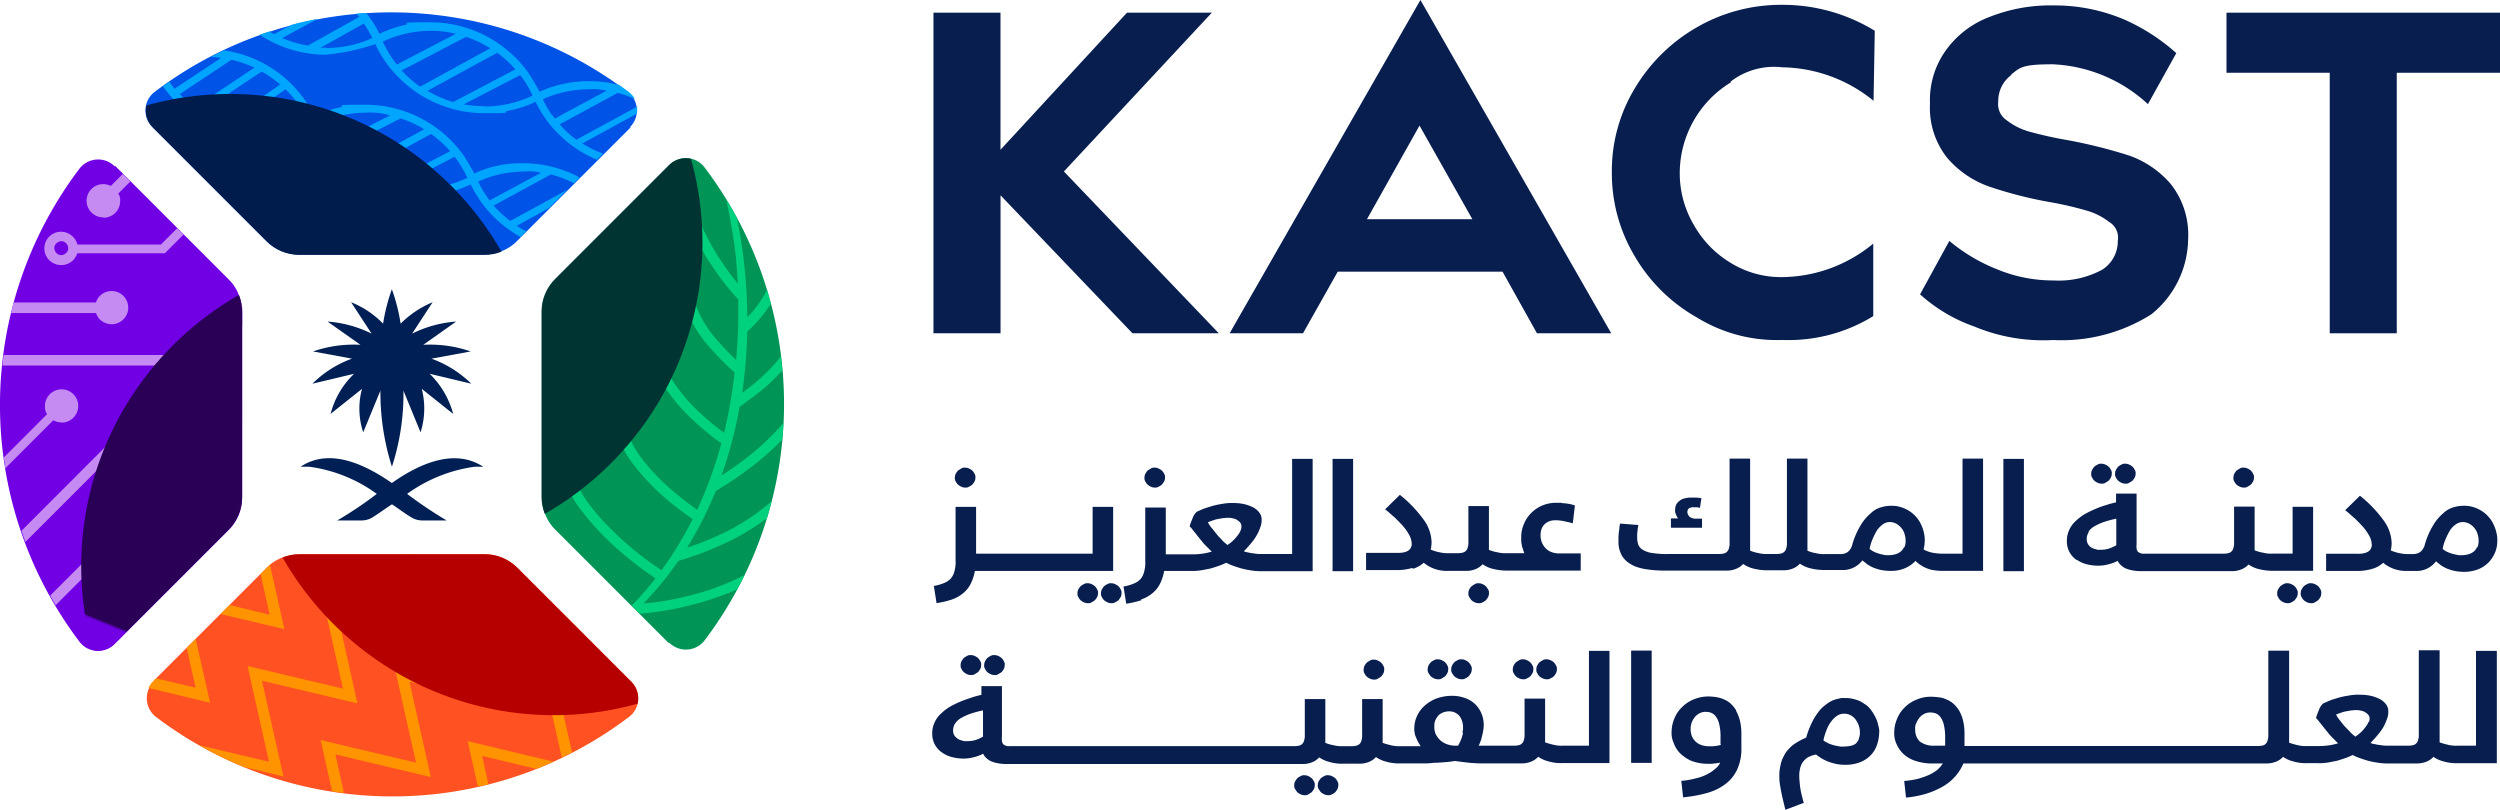<svg xmlns="http://www.w3.org/2000/svg" width="173.475" height="56.184" viewBox="0 0 173.475 56.184">
    <defs>
        <clipPath id="l9at4begca">
            <path data-name="Rectangle 4629" style="fill:none" d="M0 0h173.475v56.184H0z"/>
        </clipPath>
        <clipPath id="viin3n4p7b">
            <path data-name="Path 89816" d="M48.336 31.9a1.631 1.631 0 0 0 .44 1.529l7.9 7.9a3.205 3.205 0 0 0 2.262.943H71.8a3.273 3.273 0 0 0 1.194-.23h-.021a21.806 21.806 0 0 0-7.625-7.814A21.637 21.637 0 0 0 48.336 31.9" transform="translate(-48.292 -31.1)" style="fill:none"/>
        </clipPath>
        <clipPath id="flw7jkz3gd">
            <path data-name="Path 89824" d="M94.694 183.6a3.273 3.273 0 0 0-1.194.23h.021a21.806 21.806 0 0 0 7.625 7.814 21.637 21.637 0 0 0 17.01 2.325 1.631 1.631 0 0 0-.44-1.529l-7.9-7.9a3.205 3.205 0 0 0-2.262-.943z" transform="translate(-93.5 -183.6)" style="fill:none"/>
        </clipPath>
        <clipPath id="sn4182t9kf">
            <path data-name="Path 89827" d="m188.24 52.875-7.9 7.9a3.205 3.205 0 0 0-.943 2.262V75.9a3.273 3.273 0 0 0 .23 1.194v-.021a21.806 21.806 0 0 0 7.814-7.625 21.637 21.637 0 0 0 2.325-17.01 1.578 1.578 0 0 0-.37-.044 1.639 1.639 0 0 0-1.16.483" transform="translate(-179.4 -52.392)" style="fill:none"/>
        </clipPath>
        <clipPath id="jppcxlrxdh">
            <path data-name="Path 89835" d="M37.835 97.621a21.806 21.806 0 0 0-7.814 7.625 21.637 21.637 0 0 0-2.325 17.01 1.631 1.631 0 0 0 1.529-.44l7.9-7.9a3.205 3.205 0 0 0 .943-2.262v-12.86a3.273 3.273 0 0 0-.23-1.194z" transform="translate(-26.9 -97.6)" style="fill:none"/>
        </clipPath>
        <linearGradient id="ixwu5q4lhc" x1="-.641" y1="2.123" x2="-.631" y2="2.123" gradientUnits="objectBoundingBox">
            <stop offset="0" stop-color="#0053e7"/>
            <stop offset=".1" stop-color="#004fde"/>
            <stop offset=".3" stop-color="#0047c5"/>
            <stop offset=".6" stop-color="#00389d"/>
            <stop offset=".9" stop-color="#002567"/>
            <stop offset="1" stop-color="#001c4d"/>
        </linearGradient>
        <linearGradient id="p3s9yjwkae" x1="-1.126" y1=".947" x2="-1.116" y2=".947" gradientUnits="objectBoundingBox">
            <stop offset="0" stop-color="#ff5122"/>
            <stop offset=".2" stop-color="#f6481e"/>
            <stop offset=".5" stop-color="#e12f14"/>
            <stop offset=".9" stop-color="#bd0803"/>
            <stop offset="1" stop-color="#b60000"/>
        </linearGradient>
        <linearGradient id="ynzwcfc54g" x1="-1.093" y1="2.169" x2="-1.086" y2="2.169" gradientUnits="objectBoundingBox">
            <stop offset="0" stop-color="#009457"/>
            <stop offset=".2" stop-color="#008b53"/>
            <stop offset=".5" stop-color="#00724a"/>
            <stop offset=".8" stop-color="#004b3a"/>
            <stop offset="1" stop-color="#003432"/>
        </linearGradient>
        <linearGradient id="mixhbw090i" x1=".087" y1="1.685" x2=".095" y2="1.685" gradientUnits="objectBoundingBox">
            <stop offset="0" stop-color="#7100e5"/>
            <stop offset=".1" stop-color="#6c00dc"/>
            <stop offset=".3" stop-color="#6000c3"/>
            <stop offset=".6" stop-color="#4c009c"/>
            <stop offset=".9" stop-color="#310065"/>
            <stop offset="1" stop-color="#2a0056"/>
        </linearGradient>
    </defs>
    <g data-name="Group 21619">
        <path data-name="Path 89778" d="m313.851 13.711 8.777-9.511h5.887L318.25 15.219 329 26.447h-5.991l-9.155-9.573v9.573H309.2V4.2h4.651z" transform="translate(-244.427 -3.32)" style="fill:#071e4f"/>
        <path data-name="Path 89779" d="m420.476 8.715 3.666 6.494h-7.311zM420.539 0 407.3 23.127h5.091l2.409-4.274h11.438l2.388 4.274h5.153z" transform="translate(-321.976)" style="fill:#071e4f"/>
        <g data-name="Group 21602">
            <g data-name="Group 21601" style="clip-path:url(#l9at4begca)">
                <path data-name="Path 89780" d="M542.154 6.984a7.394 7.394 0 0 0-3.54 6.264 7.04 7.04 0 0 0 .964 3.6 7.139 7.139 0 0 0 2.577 2.66 6.614 6.614 0 0 0 3.561.985 10.058 10.058 0 0 0 6.326-2.325V23.2a11.215 11.215 0 0 1-6.326 1.655 10.546 10.546 0 0 1-5.928-1.571 11.563 11.563 0 0 1-4.294-4.232 11.209 11.209 0 0 1-1.592-5.824 11.068 11.068 0 0 1 1.59-5.828 11.882 11.882 0 0 1 4.294-4.232 11.677 11.677 0 0 1 5.929-1.568 12.222 12.222 0 0 1 6.431 1.8l-.084 4.86a10.244 10.244 0 0 0-6.347-2.325 4.923 4.923 0 0 0-3.561.985z" transform="translate(-422.056 -1.265)" style="fill:#071e4f"/>
                <path data-name="Path 89781" d="M642.347 6.618a2.236 2.236 0 0 0-.922 1.864 1.34 1.34 0 0 0 .607 1.3 4.483 4.483 0 0 0 1.55.775 27 27 0 0 0 2.639.587 35.085 35.085 0 0 1 4.274 1.068 6.743 6.743 0 0 1 2.891 1.969 5.671 5.671 0 0 1 1.215 3.855 6.787 6.787 0 0 1-2.556 5.2 11.645 11.645 0 0 1-6.808 1.781 12.421 12.421 0 0 1-5.489-.943A11.093 11.093 0 0 1 636 21.848l2.032-3.708a12.049 12.049 0 0 0 3.31 1.969 10.155 10.155 0 0 0 3.938.775 6.337 6.337 0 0 0 3.373-.754 2.346 2.346 0 0 0 1.068-2.011 1.261 1.261 0 0 0-.608-1.3 4.567 4.567 0 0 0-1.529-.775 23.525 23.525 0 0 0-2.64-.608 28.634 28.634 0 0 1-4.211-1.089 6.8 6.8 0 0 1-2.849-1.969 5.576 5.576 0 0 1-1.194-3.771 5.883 5.883 0 0 1 1.068-3.645 6.568 6.568 0 0 1 3.017-2.346 11.487 11.487 0 0 1 4.483-.817 12.37 12.37 0 0 1 4.923.985 13.707 13.707 0 0 1 3.6 2.325l-1.969 3.54a10.39 10.39 0 0 0-6.6-2.765c-2.179 0-2.263.23-2.891.712z" transform="translate(-502.767 -1.423)" style="fill:#071e4f"/>
                <path data-name="Path 89782" d="M749.315 26.447h-4.651V8.369H737.5V4.2h18.979v4.169h-7.164z" transform="translate(-583.004 -3.32)" style="fill:#071e4f"/>
                <path data-name="Path 89783" d="M310.536 174.331a2.441 2.441 0 0 0 .8-.44 1.991 1.991 0 0 0 .524-.649 3.248 3.248 0 0 0 .293-.9h9.594V167.9h-1.424v3.247h-8.086V167.9h-1.424v3.729a2.212 2.212 0 0 1-.063.67 1.348 1.348 0 0 1-.209.5 1.175 1.175 0 0 1-.461.356 3.1 3.1 0 0 1-.775.23l.189 1.194a6.687 6.687 0 0 0 1.068-.251z" transform="translate(-244.506 -132.727)" style="fill:#071e4f"/>
                <path data-name="Path 89784" d="M316.509 156.073a.866.866 0 0 0 .23.147.58.58 0 0 0 .272.063.407.407 0 0 0 .272-.063.865.865 0 0 0 .23-.147 1.274 1.274 0 0 0 .147-.209.524.524 0 0 0 .063-.272.407.407 0 0 0-.063-.272.753.753 0 0 0-.147-.209.865.865 0 0 0-.23-.147.58.58 0 0 0-.272-.063.407.407 0 0 0-.272.063 2.21 2.21 0 0 0-.23.147 1.273 1.273 0 0 0-.147.209.58.58 0 0 0-.063.272.407.407 0 0 0 .063.272.753.753 0 0 0 .147.209" transform="translate(-250.04 -122.451)" style="fill:#071e4f"/>
                <path data-name="Path 89785" d="M357.885 193.263a.58.58 0 0 0-.272-.063.407.407 0 0 0-.272.063.864.864 0 0 0-.23.147 1.271 1.271 0 0 0-.147.209.58.58 0 0 0-.063.272.407.407 0 0 0 .063.272.752.752 0 0 0 .147.209.864.864 0 0 0 .23.147.58.58 0 0 0 .272.063.407.407 0 0 0 .272-.063 2.2 2.2 0 0 0 .23-.147 1.273 1.273 0 0 0 .147-.209.58.58 0 0 0 .063-.272.407.407 0 0 0-.063-.272.753.753 0 0 0-.147-.209.864.864 0 0 0-.23-.147" transform="translate(-282.135 -152.727)" style="fill:#071e4f"/>
                <path data-name="Path 89786" d="M365.14 193.263a.866.866 0 0 0-.23.147 1.275 1.275 0 0 0-.147.209.58.58 0 0 0-.063.272.407.407 0 0 0 .063.272.753.753 0 0 0 .147.209.866.866 0 0 0 .23.147.58.58 0 0 0 .272.063.407.407 0 0 0 .272-.063.865.865 0 0 0 .23-.147 1.273 1.273 0 0 0 .147-.209.58.58 0 0 0 .063-.272.407.407 0 0 0-.063-.272.753.753 0 0 0-.147-.209.865.865 0 0 0-.23-.147.58.58 0 0 0-.272-.063.407.407 0 0 0-.272.063" transform="translate(-288.301 -152.727)" style="fill:#071e4f"/>
                <path data-name="Path 89787" d="M373.394 161.762a2.441 2.441 0 0 0 .8-.44 1.991 1.991 0 0 0 .524-.649 3.249 3.249 0 0 0 .293-.9h1.864a3.949 3.949 0 0 0 .712-.042c.23-.042.44-.084.649-.126.209-.063.4-.126.587-.189s.356-.147.5-.209a2.71 2.71 0 0 0 .419.189q.251.094.566.189a5.7 5.7 0 0 0 .691.147 4.647 4.647 0 0 0 .775.063h3.54V152h-1.424v6.6h-2.242a2.58 2.58 0 0 1-.419-.042 2.363 2.363 0 0 1-.377-.063 1.379 1.379 0 0 1-.314-.084 8.537 8.537 0 0 0 .628-.712 3.455 3.455 0 0 0 .377-.608 3.9 3.9 0 0 0 .189-.5 1.292 1.292 0 0 0 .042-.377.766.766 0 0 0-.189-.524 1.3 1.3 0 0 0-.461-.356 2.769 2.769 0 0 0-.628-.209 3.806 3.806 0 0 0-.67-.063 3.585 3.585 0 0 0-.8.063 5.707 5.707 0 0 0-.691.147c-.21.063-.4.126-.587.189-.168.063-.314.147-.44.189a.632.632 0 0 0-.168.168 1.128 1.128 0 0 0-.147.272l-.126.314a1.943 1.943 0 0 0-.084.272c.021.042.084.084.147.168s.147.189.251.314c.063.084.147.189.23.293s.189.23.272.335c.1.126.209.23.314.335l.314.314a4.351 4.351 0 0 1-.545.126 4.546 4.546 0 0 1-.8.063h-1.843v-3.247h-1.425v3.723a2.212 2.212 0 0 1-.063.67 1.347 1.347 0 0 1-.21.5 1.175 1.175 0 0 1-.461.356 3.1 3.1 0 0 1-.775.23l.189 1.194a6.689 6.689 0 0 0 1.068-.251zm4.881-5.007a1.972 1.972 0 0 1-.23-.356c.1-.042.209-.084.335-.126a2.289 2.289 0 0 1 .356-.1c.126-.021.23-.042.356-.063.1 0 .21-.021.293-.021a1.225 1.225 0 0 1 .4.042.71.71 0 0 1 .314.126.9.9 0 0 1 .209.189.422.422 0 0 1 .063.23.575.575 0 0 1-.042.251 1.148 1.148 0 0 1-.168.314 3.713 3.713 0 0 1-.293.356 2.964 2.964 0 0 1-.461.377 2.712 2.712 0 0 1-.377-.335c-.126-.147-.272-.272-.377-.419-.126-.147-.23-.293-.335-.419z" transform="translate(-294.229 -120.158)" style="fill:#071e4f"/>
                <path data-name="Path 89788" d="M379.309 156.073a.865.865 0 0 0 .23.147.58.58 0 0 0 .272.063.407.407 0 0 0 .272-.063.865.865 0 0 0 .23-.147 1.273 1.273 0 0 0 .147-.209.524.524 0 0 0 .063-.272.407.407 0 0 0-.063-.272.752.752 0 0 0-.147-.209.865.865 0 0 0-.23-.147.58.58 0 0 0-.272-.063.407.407 0 0 0-.272.063 2.207 2.207 0 0 0-.23.147 1.271 1.271 0 0 0-.147.209.581.581 0 0 0-.063.272.407.407 0 0 0 .063.272.753.753 0 0 0 .147.209" transform="translate(-299.684 -122.451)" style="fill:#071e4f"/>
                <path data-name="Rectangle 4626" transform="translate(92.467 31.842)" style="fill:#071e4f" d="M0 0h1.425v7.793H0z"/>
                <path data-name="Path 89789" d="M455.747 169.032a1.866 1.866 0 0 0 .754-.419 2.487 2.487 0 0 0 .733.419 2.548 2.548 0 0 0 .943.147h1.236a1.7 1.7 0 0 0 .691-.126 1.328 1.328 0 0 0 .482-.335 2.1 2.1 0 0 0 .691.314 3.952 3.952 0 0 0 .943.126h5.174v-1.194h-1.55a1.266 1.266 0 0 1-.5-.1 1.04 1.04 0 0 1-.4-.272 1.289 1.289 0 0 1-.251-.4 1.268 1.268 0 0 1-.084-.5 1.19 1.19 0 0 1 .1-.5.928.928 0 0 1 .251-.314 1.008 1.008 0 0 1 .335-.168 1.1 1.1 0 0 1 .356-.042 1.917 1.917 0 0 1 .335.021 1.886 1.886 0 0 1 .335.063c.1.021.21.042.293.063s.168.042.23.063l.147-1.236a2.174 2.174 0 0 0-.272-.084c-.1-.021-.23-.042-.356-.063a1.844 1.844 0 0 1-.356-.042h-.293a2.5 2.5 0 0 0-.985.189 2.414 2.414 0 0 0-.775.524 2.378 2.378 0 0 0-.5.754 2.268 2.268 0 0 0-.189.922v.251a1.644 1.644 0 0 0 .042.293 1.2 1.2 0 0 0 .084.293c.021.1.063.189.084.272h-1.215a2.209 2.209 0 0 1-.649-.063 2.7 2.7 0 0 1-.587-.168v-3.038H459.6v2.472a1.04 1.04 0 0 1-.042.377.478.478 0 0 1-.126.251.435.435 0 0 1-.21.126 1.268 1.268 0 0 1-.314.042h-.628a2.578 2.578 0 0 1-.691-.063 2.927 2.927 0 0 1-.607-.189 2.109 2.109 0 0 0 .063-.524 2.778 2.778 0 0 0-.566-1.571 8.688 8.688 0 0 0-1.634-1.7l-1.026 1.006c.23.168.44.377.67.566.209.209.419.419.587.607a3.513 3.513 0 0 1 .419.608 1.317 1.317 0 0 1 .168.566.458.458 0 0 1-.042.272.478.478 0 0 1-.147.21.879.879 0 0 1-.314.147 2.048 2.048 0 0 1-.545.042H452.5v1.194h2.074a3.616 3.616 0 0 0 1.131-.147z" transform="translate(-357.708 -129.565)" style="fill:#071e4f"/>
                <path data-name="Path 89790" d="M487.112 194.583a.407.407 0 0 0 .272-.063.864.864 0 0 0 .23-.147 1.271 1.271 0 0 0 .147-.209.524.524 0 0 0 .063-.272.407.407 0 0 0-.063-.272 1.814 1.814 0 0 0-.147-.209.864.864 0 0 0-.23-.147.579.579 0 0 0-.272-.063.407.407 0 0 0-.272.063 2.209 2.209 0 0 0-.23.147 1.269 1.269 0 0 0-.147.209.524.524 0 0 0-.063.272.407.407 0 0 0 .063.272 1.806 1.806 0 0 0 .147.209.865.865 0 0 0 .23.147.58.58 0 0 0 .272.063" transform="translate(-384.506 -152.727)" style="fill:#071e4f"/>
                <path data-name="Path 89791" d="M555.616 166.266h-.377a.575.575 0 0 1-.272-.042.405.405 0 0 1-.188-.1.637.637 0 0 1-.1-.147.4.4 0 0 1-.042-.168.347.347 0 0 1 .1-.251.542.542 0 0 1 .293-.084h.23a1.051 1.051 0 0 1 .251.042l.1-.67a3.692 3.692 0 0 0-.4-.042h-.272a1.887 1.887 0 0 0-.524.063.823.823 0 0 0-.356.189.639.639 0 0 0-.21.272.869.869 0 0 0-.063.335.533.533 0 0 0 .063.314.835.835 0 0 0 .147.272h-.5v.649h2.158v-.649z" transform="translate(-437.55 -130.277)" style="fill:#071e4f"/>
                <path data-name="Path 89792" d="M556.776 159.064a2 2 0 0 0 .335.251 1.955 1.955 0 0 0 .419.21 1.767 1.767 0 0 0 .5.126 3.474 3.474 0 0 0 .5.042h2.87V151.9h-1.425v6.6h-1.3a4.223 4.223 0 0 1-.754-.063 2.174 2.174 0 0 1-.649-.23l.063-.314c0-.1.021-.209.021-.314a2.561 2.561 0 0 0-.063-.545 2.394 2.394 0 0 0-.189-.545 2.038 2.038 0 0 0-.314-.5 2.2 2.2 0 0 0-.461-.419 2.342 2.342 0 0 0-.608-.293 2.072 2.072 0 0 0-.733-.1 2.218 2.218 0 0 0-.649.1 1.628 1.628 0 0 0-.712.4 3.243 3.243 0 0 0-.712.838 5.378 5.378 0 0 0-.608 1.425.959.959 0 0 1-.293.44.875.875 0 0 1-.482.147h-1.082a2.209 2.209 0 0 1-.649-.063 2.7 2.7 0 0 1-.587-.168V151.9h-1.424v5.824a1.041 1.041 0 0 1-.042.377.478.478 0 0 1-.126.251.435.435 0 0 1-.209.126 1.268 1.268 0 0 1-.314.042h-.628a2.209 2.209 0 0 1-.649-.063 2.7 2.7 0 0 1-.586-.168V151.9h-1.425v5.824a1.039 1.039 0 0 1-.042.377.478.478 0 0 1-.126.251.434.434 0 0 1-.209.126 1.267 1.267 0 0 1-.314.042h-3.5a5.883 5.883 0 0 1-1.131-.063 1.685 1.685 0 0 1-.67-.209.776.776 0 0 1-.335-.356 1.418 1.418 0 0 1-.084-.545 2.414 2.414 0 0 1 .021-.419 2.894 2.894 0 0 1 .063-.419l-1.278-.1c0 .084-.042.189-.042.293a1.618 1.618 0 0 1-.042.314c0 .1-.021.209-.021.314v.251a2.3 2.3 0 0 0 .042.545 2.454 2.454 0 0 0 .189.5 1.648 1.648 0 0 0 .356.419 2.373 2.373 0 0 0 .566.335 3.753 3.753 0 0 0 .838.209 8.629 8.629 0 0 0 1.131.084h4.357a1.7 1.7 0 0 0 .691-.126 1.329 1.329 0 0 0 .482-.335 2.1 2.1 0 0 0 .691.314 3.953 3.953 0 0 0 .943.126h1.131a1.7 1.7 0 0 0 .691-.126 1.329 1.329 0 0 0 .482-.335 2.1 2.1 0 0 0 .691.314 3.952 3.952 0 0 0 .943.126h1.275a1.676 1.676 0 0 0 1.425-.67c.1.084.209.168.335.272a2.685 2.685 0 0 0 .419.23 3.347 3.347 0 0 0 .545.168 3.532 3.532 0 0 0 .691.063 2.428 2.428 0 0 0 .985-.194 2.19 2.19 0 0 0 .712-.5zm-.859-1.026a.874.874 0 0 1-.23.314 1.063 1.063 0 0 1-.377.189 1.786 1.786 0 0 1-.482.063 1.04 1.04 0 0 1-.377-.042 1.981 1.981 0 0 1-.377-.1 1.621 1.621 0 0 1-.335-.147 1.121 1.121 0 0 1-.21-.147 2.9 2.9 0 0 1 .21-.691 5.085 5.085 0 0 1 .293-.587 1.91 1.91 0 0 1 .4-.419.839.839 0 0 1 .482-.168.973.973 0 0 1 .482.126 1.283 1.283 0 0 1 .356.314 1.128 1.128 0 0 1 .209.419 1.452 1.452 0 0 1 .063.419 1.1 1.1 0 0 1-.084.482z" transform="translate(-423.795 -120.079)" style="fill:#071e4f"/>
                <path data-name="Rectangle 4627" transform="translate(139.015 31.842)" style="fill:#071e4f" d="M0 0h1.425v7.793H0z"/>
                <path data-name="Path 89793" d="M685.291 168.088a2.071 2.071 0 0 0 .691.314 3.115 3.115 0 0 0 .754.1 2.654 2.654 0 0 0 .712-.084 3.059 3.059 0 0 0 .691-.251.8.8 0 0 0 .189.272 1.222 1.222 0 0 0 .314.23 1.991 1.991 0 0 0 .461.147 2.967 2.967 0 0 0 .649.063h6.285a1.7 1.7 0 0 0 .691-.126 1.328 1.328 0 0 0 .482-.335 2.1 2.1 0 0 0 .691.314 3.952 3.952 0 0 0 .943.126h2.849v-4.441h-1.423v3.247h-1.4a2.209 2.209 0 0 1-.649-.063 2.7 2.7 0 0 1-.587-.168V164.4h-1.424v2.472a1.039 1.039 0 0 1-.042.377.478.478 0 0 1-.126.251.434.434 0 0 1-.209.126 1.269 1.269 0 0 1-.314.042h-5.551a.533.533 0 0 1-.272-.042.456.456 0 0 1-.168-.1.486.486 0 0 1-.084-.21 1.556 1.556 0 0 1 0-.314v-3.5h-1.425v.607a5.818 5.818 0 0 0-.691.189 5.447 5.447 0 0 0-.754.272 7.908 7.908 0 0 0-.733.356 3.568 3.568 0 0 0-.628.482 1.81 1.81 0 0 0-.44.608 1.735 1.735 0 0 0-.168.754 1.6 1.6 0 0 0 .189.8 1.568 1.568 0 0 0 .5.545zm.817-1.948a1.229 1.229 0 0 1 .419-.377 3.762 3.762 0 0 1 .649-.293 7.216 7.216 0 0 1 .859-.23v1.843a2.8 2.8 0 0 1-.5.23 1.937 1.937 0 0 1-.607.084.675.675 0 0 1-.335-.042.987.987 0 0 1-.314-.126.724.724 0 0 1-.21-.23.643.643 0 0 1-.084-.356.861.861 0 0 1 .147-.482z" transform="translate(-541.186 -129.249)" style="fill:#071e4f"/>
                <path data-name="Path 89794" d="M692.91 154.773a.864.864 0 0 0 .23.147.58.58 0 0 0 .272.063.407.407 0 0 0 .272-.063 2.219 2.219 0 0 0 .23-.147 1.276 1.276 0 0 0 .147-.209.58.58 0 0 0 .063-.272.407.407 0 0 0-.063-.272.754.754 0 0 0-.147-.209.867.867 0 0 0-.23-.147.58.58 0 0 0-.272-.063.407.407 0 0 0-.272.063.865.865 0 0 0-.23.147 1.273 1.273 0 0 0-.147.209.58.58 0 0 0-.063.272.408.408 0 0 0 .063.272.753.753 0 0 0 .147.209" transform="translate(-547.589 -121.423)" style="fill:#071e4f"/>
                <path data-name="Path 89795" d="M700.81 154.773a.864.864 0 0 0 .23.147.58.58 0 0 0 .272.063.407.407 0 0 0 .272-.063 2.218 2.218 0 0 0 .23-.147 1.272 1.272 0 0 0 .147-.209.58.58 0 0 0 .063-.272.407.407 0 0 0-.063-.272.753.753 0 0 0-.147-.209.867.867 0 0 0-.23-.147.58.58 0 0 0-.272-.063.407.407 0 0 0-.272.063.865.865 0 0 0-.23.147 1.265 1.265 0 0 0-.147.209.58.58 0 0 0-.063.272.407.407 0 0 0 .063.272.75.75 0 0 0 .147.209" transform="translate(-553.834 -121.423)" style="fill:#071e4f"/>
                <path data-name="Path 89796" d="M740.01 156.073a.865.865 0 0 0 .23.147.58.58 0 0 0 .272.063.407.407 0 0 0 .272-.063 2.214 2.214 0 0 0 .23-.147 1.276 1.276 0 0 0 .147-.209.579.579 0 0 0 .063-.272.407.407 0 0 0-.063-.272.753.753 0 0 0-.147-.209.866.866 0 0 0-.23-.147.58.58 0 0 0-.272-.063.407.407 0 0 0-.272.063 2.206 2.206 0 0 0-.23.147 1.272 1.272 0 0 0-.147.209.581.581 0 0 0-.063.272.407.407 0 0 0 .063.272.753.753 0 0 0 .147.209" transform="translate(-584.822 -122.451)" style="fill:#071e4f"/>
                <path data-name="Path 89797" d="M762.54 193.263a.865.865 0 0 0-.231.147 1.276 1.276 0 0 0-.147.209.58.58 0 0 0-.063.272.407.407 0 0 0 .063.272.754.754 0 0 0 .147.209.866.866 0 0 0 .231.147.579.579 0 0 0 .272.063.407.407 0 0 0 .272-.063 2.194 2.194 0 0 0 .23-.147 1.27 1.27 0 0 0 .147-.209.58.58 0 0 0 .063-.272.407.407 0 0 0-.063-.272.752.752 0 0 0-.147-.209.863.863 0 0 0-.23-.147.58.58 0 0 0-.272-.063.407.407 0 0 0-.272.063" transform="translate(-602.451 -152.727)" style="fill:#071e4f"/>
                <path data-name="Path 89798" d="M755.285 193.263a.58.58 0 0 0-.272-.063.407.407 0 0 0-.272.063.866.866 0 0 0-.23.147 1.276 1.276 0 0 0-.147.209.581.581 0 0 0-.063.272.407.407 0 0 0 .063.272.754.754 0 0 0 .147.209.866.866 0 0 0 .23.147.58.58 0 0 0 .272.063.407.407 0 0 0 .272-.063.864.864 0 0 0 .23-.147 1.274 1.274 0 0 0 .147-.209.58.58 0 0 0 .063-.272.407.407 0 0 0-.063-.272.753.753 0 0 0-.147-.209.863.863 0 0 0-.23-.147" transform="translate(-596.285 -152.727)" style="fill:#071e4f"/>
                <path data-name="Path 89799" d="M782.315 166.756a2.391 2.391 0 0 0-.189-.545 2.039 2.039 0 0 0-.314-.5 2.2 2.2 0 0 0-.461-.419 2.34 2.34 0 0 0-.608-.293 2.072 2.072 0 0 0-.733-.1 2.218 2.218 0 0 0-.649.1 1.627 1.627 0 0 0-.712.4 3.241 3.241 0 0 0-.712.838 5.379 5.379 0 0 0-.607 1.424.96.96 0 0 1-.293.44.875.875 0 0 1-.482.147h-.272a2.578 2.578 0 0 1-.691-.063 2.925 2.925 0 0 1-.608-.189 2.112 2.112 0 0 0 .063-.524 2.778 2.778 0 0 0-.566-1.571 8.687 8.687 0 0 0-1.634-1.7l-1.026 1.006c.23.168.44.377.67.566.209.209.419.419.587.608a3.516 3.516 0 0 1 .419.608 1.317 1.317 0 0 1 .168.566.458.458 0 0 1-.042.272.479.479 0 0 1-.147.21.879.879 0 0 1-.314.147 2.048 2.048 0 0 1-.545.042H770.5v1.194h2.074a3.617 3.617 0 0 0 1.131-.147 1.867 1.867 0 0 0 .754-.419 2.489 2.489 0 0 0 .733.419 2.549 2.549 0 0 0 .943.147h.566a1.676 1.676 0 0 0 1.424-.67c.1.084.21.168.335.272a2.682 2.682 0 0 0 .419.23 3.347 3.347 0 0 0 .545.168 3.53 3.53 0 0 0 .691.063 2.712 2.712 0 0 0 .964-.189 2.139 2.139 0 0 0 .712-.482 2.417 2.417 0 0 0 .44-.691 2.1 2.1 0 0 0 .147-.817 1.845 1.845 0 0 0-.063-.548zm-1.341 1.006a.875.875 0 0 1-.23.314 1.063 1.063 0 0 1-.377.189 1.785 1.785 0 0 1-.482.063 1.04 1.04 0 0 1-.377-.042 1.983 1.983 0 0 1-.377-.1 1.623 1.623 0 0 1-.335-.147 1.117 1.117 0 0 1-.209-.147 2.9 2.9 0 0 1 .209-.691 5.074 5.074 0 0 1 .293-.587 1.524 1.524 0 0 1 .4-.419.839.839 0 0 1 .482-.168.973.973 0 0 1 .482.126 1.283 1.283 0 0 1 .356.314 1.127 1.127 0 0 1 .209.419 1.452 1.452 0 0 1 .063.419 1.1 1.1 0 0 1-.084.482z" transform="translate(-609.091 -129.802)" style="fill:#071e4f"/>
                <path data-name="Path 89800" d="M319.185 217.063a.58.58 0 0 0-.272-.063.407.407 0 0 0-.272.063.864.864 0 0 0-.23.147 1.271 1.271 0 0 0-.147.209.58.58 0 0 0-.063.272.407.407 0 0 0 .063.272.752.752 0 0 0 .147.209.865.865 0 0 0 .23.147.58.58 0 0 0 .272.063.407.407 0 0 0 .272-.063 2.213 2.213 0 0 0 .23-.147 1.272 1.272 0 0 0 .147-.209.58.58 0 0 0 .063-.272.407.407 0 0 0-.063-.272.753.753 0 0 0-.147-.209.865.865 0 0 0-.23-.147" transform="translate(-251.542 -171.542)" style="fill:#071e4f"/>
                <path data-name="Path 89801" d="M326.985 217.063a.58.58 0 0 0-.272-.063.407.407 0 0 0-.272.063.865.865 0 0 0-.23.147 1.275 1.275 0 0 0-.147.209.58.58 0 0 0-.063.272.407.407 0 0 0 .063.272.753.753 0 0 0 .147.209.866.866 0 0 0 .23.147.58.58 0 0 0 .272.063.407.407 0 0 0 .272-.063 2.206 2.206 0 0 0 .23-.147 1.272 1.272 0 0 0 .147-.209.58.58 0 0 0 .063-.272.407.407 0 0 0-.063-.272.753.753 0 0 0-.147-.209.864.864 0 0 0-.23-.147" transform="translate(-257.708 -171.542)" style="fill:#071e4f"/>
                <path data-name="Path 89802" d="M429.915 257.009a.864.864 0 0 0-.23-.147.58.58 0 0 0-.272-.063.407.407 0 0 0-.272.063.864.864 0 0 0-.23.147 1.269 1.269 0 0 0-.147.209.524.524 0 0 0-.063.272.407.407 0 0 0 .063.272 1.807 1.807 0 0 0 .147.21.864.864 0 0 0 .23.147.579.579 0 0 0 .272.063.407.407 0 0 0 .272-.063 2.2 2.2 0 0 0 .23-.147 1.271 1.271 0 0 0 .147-.21.58.58 0 0 0 .063-.272.407.407 0 0 0-.063-.272.752.752 0 0 0-.147-.209" transform="translate(-338.893 -203.004)" style="fill:#071e4f"/>
                <path data-name="Path 89803" d="M437.715 257.009a.865.865 0 0 0-.23-.147.58.58 0 0 0-.272-.063.407.407 0 0 0-.272.063.865.865 0 0 0-.23.147 1.273 1.273 0 0 0-.147.209.524.524 0 0 0-.063.272.407.407 0 0 0 .063.272 1.815 1.815 0 0 0 .147.21.865.865 0 0 0 .23.147.579.579 0 0 0 .272.063.407.407 0 0 0 .272-.063.865.865 0 0 0 .23-.147 1.272 1.272 0 0 0 .147-.21.58.58 0 0 0 .063-.272.407.407 0 0 0-.063-.272.752.752 0 0 0-.147-.209" transform="translate(-345.059 -203.004)" style="fill:#071e4f"/>
                <path data-name="Path 89804" d="M451.91 219.673a.865.865 0 0 0 .23.147.58.58 0 0 0 .272.063.407.407 0 0 0 .272-.063 2.208 2.208 0 0 0 .23-.147 1.273 1.273 0 0 0 .147-.209.58.58 0 0 0 .063-.272.407.407 0 0 0-.063-.272.753.753 0 0 0-.147-.209.865.865 0 0 0-.23-.147.58.58 0 0 0-.272-.063.407.407 0 0 0-.272.063 2.209 2.209 0 0 0-.23.147 1.271 1.271 0 0 0-.147.209.579.579 0 0 0-.063.272.407.407 0 0 0 .063.272.752.752 0 0 0 .147.209" transform="translate(-357.075 -172.727)" style="fill:#071e4f"/>
                <path data-name="Path 89805" d="M473.885 218.463a.58.58 0 0 0-.272-.063.407.407 0 0 0-.272.063.865.865 0 0 0-.23.147 1.277 1.277 0 0 0-.147.209.58.58 0 0 0-.063.272.407.407 0 0 0 .063.272 1.82 1.82 0 0 0 .147.21.866.866 0 0 0 .23.147.58.58 0 0 0 .272.063.407.407 0 0 0 .272-.063 2.211 2.211 0 0 0 .23-.147 1.273 1.273 0 0 0 .147-.21.58.58 0 0 0 .063-.272.407.407 0 0 0-.063-.272.753.753 0 0 0-.147-.209.865.865 0 0 0-.23-.147" transform="translate(-373.834 -172.648)" style="fill:#071e4f"/>
                <path data-name="Path 89806" d="M481.915 218.609a.865.865 0 0 0-.23-.147.58.58 0 0 0-.272-.063.407.407 0 0 0-.272.063.865.865 0 0 0-.23.147 1.272 1.272 0 0 0-.147.209.58.58 0 0 0-.063.272.407.407 0 0 0 .063.272 1.808 1.808 0 0 0 .147.21.865.865 0 0 0 .23.147.58.58 0 0 0 .272.063.407.407 0 0 0 .272-.063.865.865 0 0 0 .23-.147 1.272 1.272 0 0 0 .147-.21.58.58 0 0 0 .063-.272.407.407 0 0 0-.063-.272.753.753 0 0 0-.147-.209" transform="translate(-380 -172.648)" style="fill:#071e4f"/>
                <path data-name="Path 89807" d="M509.885 218.463a.58.58 0 0 0-.272-.063.407.407 0 0 0-.272.063 2.206 2.206 0 0 0-.23.147 1.269 1.269 0 0 0-.147.209.58.58 0 0 0-.063.272.407.407 0 0 0 .063.272.751.751 0 0 0 .147.21.865.865 0 0 0 .23.147.579.579 0 0 0 .272.063.407.407 0 0 0 .272-.063.866.866 0 0 0 .23-.147 1.274 1.274 0 0 0 .147-.21.581.581 0 0 0 .063-.272.407.407 0 0 0-.063-.272.753.753 0 0 0-.147-.209.866.866 0 0 0-.23-.147" transform="translate(-402.293 -172.648)" style="fill:#071e4f"/>
                <path data-name="Path 89808" d="M502.085 218.463a.579.579 0 0 0-.272-.063.407.407 0 0 0-.272.063 2.2 2.2 0 0 0-.23.147 1.268 1.268 0 0 0-.147.209.58.58 0 0 0-.063.272.407.407 0 0 0 .063.272.751.751 0 0 0 .147.21.864.864 0 0 0 .23.147.579.579 0 0 0 .272.063.407.407 0 0 0 .272-.063.864.864 0 0 0 .23-.147 1.269 1.269 0 0 0 .147-.21.524.524 0 0 0 .063-.272.407.407 0 0 0-.063-.272.752.752 0 0 0-.147-.209.864.864 0 0 0-.23-.147" transform="translate(-396.127 -172.648)" style="fill:#071e4f"/>
                <path data-name="Path 89809" d="M354.426 222.178h-1.864a2.209 2.209 0 0 1-.649-.063 4.8 4.8 0 0 1-.587-.168v-3.037H349.9v2.472a1.039 1.039 0 0 1-.042.377.477.477 0 0 1-.126.251.435.435 0 0 1-.209.126 1.268 1.268 0 0 1-.314.042h-2.493c.042-.084.084-.189.126-.293a1.771 1.771 0 0 0 .1-.356 2.43 2.43 0 0 0 .084-.377 2.307 2.307 0 0 0 .042-.377 2.066 2.066 0 0 0-.147-.8 1.924 1.924 0 0 0-.419-.649 1.955 1.955 0 0 0-.691-.44 2.61 2.61 0 0 0-.943-.168 3.134 3.134 0 0 0-1.089.189 2.682 2.682 0 0 0-.817.5 2.165 2.165 0 0 0-.524.712 2.049 2.049 0 0 0-.189.859c0 .293 0 .168.021.272a.878.878 0 0 0 .084.314c.042.1.084.209.147.335l.189.314h-1.4a2.209 2.209 0 0 1-.649-.063 4.8 4.8 0 0 1-.587-.168v-3.038h-1.424v2.472a1.04 1.04 0 0 1-.042.377.478.478 0 0 1-.126.251.435.435 0 0 1-.209.126 1.268 1.268 0 0 1-.314.042h-.628a2.209 2.209 0 0 1-.649-.063 2.7 2.7 0 0 1-.587-.168v-3.038h-1.424v2.472a1.04 1.04 0 0 1-.042.377.478.478 0 0 1-.126.251.434.434 0 0 1-.209.126 1.268 1.268 0 0 1-.314.042h-19.8a.534.534 0 0 1-.272-.042.456.456 0 0 1-.168-.1.487.487 0 0 1-.084-.209 1.558 1.558 0 0 1 0-.314v-3.5h-1.424v.607a5.81 5.81 0 0 0-.691.189c-.251.084-.5.168-.754.272a7.921 7.921 0 0 0-.733.356 3.57 3.57 0 0 0-.628.482 1.81 1.81 0 0 0-.44.607 1.736 1.736 0 0 0-.168.754 1.6 1.6 0 0 0 .189.8 1.569 1.569 0 0 0 .5.545 2.071 2.071 0 0 0 .691.314 3.116 3.116 0 0 0 .754.1 2.654 2.654 0 0 0 .712-.084 3.064 3.064 0 0 0 .691-.251.8.8 0 0 0 .189.272 1.22 1.22 0 0 0 .314.23 1.992 1.992 0 0 0 .461.147 2.967 2.967 0 0 0 .649.063h20.53a1.7 1.7 0 0 0 .691-.126 1.328 1.328 0 0 0 .482-.335 2.1 2.1 0 0 0 .691.314 3.019 3.019 0 0 0 .943.126h1.131a1.7 1.7 0 0 0 .691-.126 1.329 1.329 0 0 0 .482-.335 2.1 2.1 0 0 0 .691.314 3.02 3.02 0 0 0 .943.126h1.577a4.939 4.939 0 0 0 .8-.042c.272 0 .524-.021.775-.042a6.249 6.249 0 0 0 .691-.084q.44.063 1.006.126a10.979 10.979 0 0 0 1.194.042h2.409a1.7 1.7 0 0 0 .691-.126 1.329 1.329 0 0 0 .482-.335 2.1 2.1 0 0 0 .691.314 3.02 3.02 0 0 0 .943.126h3.31V215.6h-1.424v6.6zm-42.107-.628a2.8 2.8 0 0 1-.5.23 1.937 1.937 0 0 1-.608.084.675.675 0 0 1-.335-.042.988.988 0 0 1-.314-.126 1.2 1.2 0 0 1-.23-.23.642.642 0 0 1-.084-.356.861.861 0 0 1 .147-.482 1.229 1.229 0 0 1 .419-.377 3.763 3.763 0 0 1 .649-.293 7.207 7.207 0 0 1 .859-.23v1.823zm33.308-.251c-.021.126-.063.23-.084.335-.042.1-.084.209-.126.293l-.126.251h-.209a1.8 1.8 0 0 1-.566-.1 1.487 1.487 0 0 1-.461-.272 1.57 1.57 0 0 1-.314-.419 1.153 1.153 0 0 1-.1-.545.955.955 0 0 1 .084-.461 1.351 1.351 0 0 1 .23-.335 1.062 1.062 0 0 1 .335-.189 1.185 1.185 0 0 1 .377-.063 1.064 1.064 0 0 1 .356.063 1.031 1.031 0 0 1 .314.209 1 1 0 0 1 .209.356 1.229 1.229 0 0 1 .084.482.925.925 0 0 1-.042.356z" transform="translate(-244.111 -170.435)" style="fill:#071e4f"/>
                <path data-name="Rectangle 4628" transform="translate(113.185 45.144)" style="fill:#071e4f" d="M0 0h1.425v7.793H0z"/>
                <path data-name="Path 89810" d="M558.183 231.664a2.324 2.324 0 0 0-.4-.482 1.652 1.652 0 0 0-.482-.293 2.151 2.151 0 0 0-.524-.147 4.068 4.068 0 0 0-.5-.042 2.682 2.682 0 0 0-1.006.189 2.379 2.379 0 0 0-.817.524 2.261 2.261 0 0 0-.545.775 2.507 2.507 0 0 0-.209.985 1.615 1.615 0 0 0 .147.754 1.836 1.836 0 0 0 .44.712 2.651 2.651 0 0 0 .775.524 3.175 3.175 0 0 0 1.173.209c.461 0 .23 0 .4-.021a3.175 3.175 0 0 0 .44-.063 1.182 1.182 0 0 1-.356.44 2.661 2.661 0 0 1-.566.377 3.157 3.157 0 0 1-.754.272 5.309 5.309 0 0 1-.9.168h-.126l.126 1.152a9.1 9.1 0 0 0 1.634-.293 3.809 3.809 0 0 0 1.278-.608 2.672 2.672 0 0 0 .838-1.026 3.414 3.414 0 0 0 .293-1.55v-.92a3.852 3.852 0 0 0-.1-.922 2.974 2.974 0 0 0-.272-.691zm-1.047 2.388c-.042 0-.084.042-.147.042a.611.611 0 0 0-.189.042.714.714 0 0 0-.21.021h-.209a1.775 1.775 0 0 1-.607-.084 1.176 1.176 0 0 1-.419-.251 1.189 1.189 0 0 1-.251-.377 1.427 1.427 0 0 1 0-.964 1.645 1.645 0 0 1 .23-.377 1.01 1.01 0 0 1 .335-.251.85.85 0 0 1 .4-.084 1.1 1.1 0 0 1 .377.063.806.806 0 0 1 .335.272 1.468 1.468 0 0 1 .23.545 3.656 3.656 0 0 1 .084.9v.461z" transform="translate(-437.708 -182.372)" style="fill:#071e4f"/>
                <path data-name="Path 89811" d="M596.25 233.043a2.225 2.225 0 0 0-.189-.524 3.3 3.3 0 0 0-.314-.5 1.474 1.474 0 0 0-.461-.419 1.822 1.822 0 0 0-.608-.293 2.192 2.192 0 0 0-.754-.1 1.05 1.05 0 0 0-.419.042 1.959 1.959 0 0 0-.461.147 2.376 2.376 0 0 0-.482.314 2.221 2.221 0 0 0-.482.5 4 4 0 0 0-.44.733 5.6 5.6 0 0 0-.377 1.006 4.734 4.734 0 0 0-.817.44 2.111 2.111 0 0 0-.4.356 1.645 1.645 0 0 0-.335.482 2.048 2.048 0 0 0-.23.628 3.1 3.1 0 0 0-.084.8 3.312 3.312 0 0 0 .063.67c.042.272.1.545.168.859.063.251.126.524.189.775l1.278-.482c-.063-.189-.1-.377-.147-.545a5.12 5.12 0 0 1-.126-.712c-.021-.23-.042-.419-.042-.608a2.047 2.047 0 0 1 .1-.67 1.129 1.129 0 0 1 .272-.44.921.921 0 0 1 .377-.251 1.6 1.6 0 0 1 .419-.126c.1.084.23.168.356.251a3.15 3.15 0 0 0 .461.23 3.626 3.626 0 0 0 .566.168 3.044 3.044 0 0 0 .628.063 2.781 2.781 0 0 0 1.068-.189 2.074 2.074 0 0 0 .733-.5 1.886 1.886 0 0 0 .419-.712 2.8 2.8 0 0 0 .147-.817 1.175 1.175 0 0 0-.063-.5zm-1.341 1.026a.875.875 0 0 1-.23.314 1.014 1.014 0 0 1-.377.147 3.437 3.437 0 0 1-.482.042 1.224 1.224 0 0 1-.4-.042 2.209 2.209 0 0 1-.4-.1 1.242 1.242 0 0 1-.335-.147.728.728 0 0 1-.23-.147 4.341 4.341 0 0 1 .209-.691 2.224 2.224 0 0 1 .314-.587 1.593 1.593 0 0 1 .419-.419.835.835 0 0 1 .5-.147.918.918 0 0 1 .482.126.969.969 0 0 1 .335.314 1.571 1.571 0 0 1 .209.419 1.422 1.422 0 0 1 .063.4 1.144 1.144 0 0 1-.084.5z" transform="translate(-465.929 -182.767)" style="fill:#071e4f"/>
                <path data-name="Path 89812" d="M667.81 222.02h-1.32a2.21 2.21 0 0 1-.649-.063 4.8 4.8 0 0 1-.587-.168V215.4h-1.445v5.824a1.041 1.041 0 0 1-.042.377.477.477 0 0 1-.126.251.435.435 0 0 1-.21.126 1.268 1.268 0 0 1-.314.042h-1.55a2.579 2.579 0 0 1-.419-.042 2.361 2.361 0 0 1-.377-.063 1.134 1.134 0 0 1-.314-.084 8.525 8.525 0 0 0 .628-.712 2.83 2.83 0 0 0 .377-.607 3.9 3.9 0 0 0 .189-.5 1.292 1.292 0 0 0 .042-.377.766.766 0 0 0-.189-.524 1.3 1.3 0 0 0-.461-.356 2.769 2.769 0 0 0-.628-.209 3.856 3.856 0 0 0-.691-.063 3.494 3.494 0 0 0-.8.063 5.7 5.7 0 0 0-.691.147c-.209.063-.419.126-.587.189s-.314.147-.44.189a.631.631 0 0 0-.168.168 1.129 1.129 0 0 0-.147.272l-.126.314a1.946 1.946 0 0 0-.084.272c.021.042.084.084.147.168s.147.189.251.314c.063.084.147.189.23.293s.189.23.272.335c.1.126.21.23.314.335l.314.314a4.348 4.348 0 0 1-.545.126 4.8 4.8 0 0 1-.817.063h-.8a2.209 2.209 0 0 1-.649-.063 4.792 4.792 0 0 1-.586-.168v-6.389h-1.445v5.824a1.039 1.039 0 0 1-.042.377.478.478 0 0 1-.126.251.434.434 0 0 1-.199.123 1.269 1.269 0 0 1-.314.042h-20.4v-.842a3.855 3.855 0 0 0-.1-.922 2.644 2.644 0 0 0-.272-.691 2.324 2.324 0 0 0-.4-.482 1.654 1.654 0 0 0-.482-.293 1.5 1.5 0 0 0-.524-.147 4.432 4.432 0 0 0-.5-.042 2.5 2.5 0 0 0-1.068.209 2.431 2.431 0 0 0-.817.545 2.291 2.291 0 0 0-.524.8 2.367 2.367 0 0 0-.189.943 1.672 1.672 0 0 0 .147.754 2.105 2.105 0 0 0 .461.691 2.181 2.181 0 0 0 .838.5 3.611 3.611 0 0 0 1.257.189h.67a2.348 2.348 0 0 1-.377.44 3.112 3.112 0 0 1-.586.356 5.538 5.538 0 0 1-.775.272 6.347 6.347 0 0 1-.943.147l.126 1.152a6.9 6.9 0 0 0 1.341-.251 5.769 5.769 0 0 0 1.152-.482 3.386 3.386 0 0 0 .9-.712 3.28 3.28 0 0 0 .587-.922h20.99a1.879 1.879 0 0 0 .712-.126 1.328 1.328 0 0 0 .482-.335 2.1 2.1 0 0 0 .691.314 3.019 3.019 0 0 0 .943.126h.754a3.948 3.948 0 0 0 .712-.042c.23-.042.44-.084.649-.126.209-.063.4-.126.587-.189s.356-.147.5-.209a2.712 2.712 0 0 0 .419.189q.251.094.566.189a5.7 5.7 0 0 0 .691.147 4.719 4.719 0 0 0 .8.063h1.927a1.88 1.88 0 0 0 .712-.126 1.327 1.327 0 0 0 .482-.335 2.1 2.1 0 0 0 .691.314 3.02 3.02 0 0 0 .943.126h2.765v-7.793h-1.445v6.6zm-36.828 0h-.775a1.578 1.578 0 0 1-1.026-.293 1.105 1.105 0 0 1-.314-.817.805.805 0 0 1 .084-.482 1.644 1.644 0 0 1 .23-.377 1.008 1.008 0 0 1 .335-.251.907.907 0 0 1 .4-.084 1.186 1.186 0 0 1 .377.063.807.807 0 0 1 .335.272 1.468 1.468 0 0 1 .23.545 3.653 3.653 0 0 1 .084.9v.524zm29.349-1.676a1.148 1.148 0 0 1-.168.314 3.7 3.7 0 0 1-.293.356 2.968 2.968 0 0 1-.461.377 2.713 2.713 0 0 1-.377-.335c-.126-.147-.272-.272-.4-.419s-.23-.293-.335-.419a1.97 1.97 0 0 1-.23-.356c.1-.042.209-.084.335-.126a2.287 2.287 0 0 1 .356-.1c.126-.021.23-.042.356-.063.1 0 .21-.021.293-.021a1.224 1.224 0 0 1 .4.042.709.709 0 0 1 .314.126.9.9 0 0 1 .21.189.422.422 0 0 1 .063.23.407.407 0 0 1-.063.251z" transform="translate(-495.969 -170.277)" style="fill:#071e4f"/>
                <path data-name="Path 89813" d="m81.858 12.081-7.9 7.9a2.933 2.933 0 0 1-1.068.691 3.273 3.273 0 0 1-1.194.23h-12.86a3.205 3.205 0 0 1-2.262-.943l-7.9-7.9a1.631 1.631 0 0 1-.44-1.529 1.6 1.6 0 0 1 .608-.922 27.172 27.172 0 0 1 32.805 0 1.63 1.63 0 0 1 .168 2.451z" transform="translate(-38.097 -3.241)" style="fill:#0053e7"/>
                <path data-name="Path 89814" d="M75.619 25.289a14.345 14.345 0 0 0-.775-1.32 8.352 8.352 0 0 0-6.787-3.5c-2.64 0-1.194.063-1.8.189a7.969 7.969 0 0 0-1.76.608 9.1 9.1 0 0 0-.691-1.173 8.585 8.585 0 0 0-1.236-1.383 8.3 8.3 0 0 0-4.338-2.01c-.314.147-.628.293-.922.461a3.918 3.918 0 0 1 .712.063L54.8 19.36c-.1-.126-.209-.272-.314-.419a.3.3 0 0 0-.042-.063l-.44.314a.3.3 0 0 0 .042.063 8.149 8.149 0 0 0 1.19 1.345 8.36 8.36 0 0 0 5.593 2.137A7.8 7.8 0 0 0 64.244 22a8.372 8.372 0 0 0 .775 1.32c.063.084.1.147.168.23l.314.4a8.28 8.28 0 0 0 5.07 2.765 7.989 7.989 0 0 0 1.236.084 8.152 8.152 0 0 0 3.54-.8c.063.126.126.251.189.356.147.293.335.545.5.817a8.584 8.584 0 0 0 1.236 1.383 9.672 9.672 0 0 0 1.528 1.091l.4-.4a4.029 4.029 0 0 1-.649-.377l2.241-1.236 1.257-1.257-3.959 2.158a7.919 7.919 0 0 1-1.152-1.068l3.98-2.158a7.337 7.337 0 0 1 1.592.608l.4-.4a8.256 8.256 0 0 0-3.938-.985 7.5 7.5 0 0 0-3.415.733zm-20.467-5.551 3.6-2.388a8.4 8.4 0 0 1 1.592.545L56.2 20.659a7.165 7.165 0 0 1-1.026-.922zm1.466 1.236 4.232-2.807a7.8 7.8 0 0 1 1.278.9l-3.9 2.7a8.8 8.8 0 0 1-1.613-.775zm4.211 1.236a7.169 7.169 0 0 1-2.011-.272l3.687-2.538a7.787 7.787 0 0 1 .859 1.006 6.428 6.428 0 0 1 .649 1.11 7.791 7.791 0 0 1-3.184.693zm4.63.8a7.917 7.917 0 0 1-.712-1.236 7.782 7.782 0 0 1 3.31-.754 4.924 4.924 0 0 1 1.7.189L65.668 23.3a2.54 2.54 0 0 1-.209-.294zm.566.691 4.462-2.283a7.712 7.712 0 0 1 1.634.754l-4.86 2.66A7.143 7.143 0 0 1 66 23.7zm1.718 1.445L72.6 22.5a7.093 7.093 0 0 1 1.32 1.194l-4.336 2.262a8.455 8.455 0 0 1-1.843-.8zm4.064 1.131a7.362 7.362 0 0 1-1.508-.147l3.938-2.053c.063.084.1.147.168.23a7.917 7.917 0 0 1 .712 1.236 7.8 7.8 0 0 1-3.331.754zm4.86.838a1.273 1.273 0 0 1-.147-.209 6.429 6.429 0 0 1-.649-1.11 7.791 7.791 0 0 1 3.184-.691 3.455 3.455 0 0 1 1.173.084l-3.54 1.906z" transform="translate(-42.688 -13.202)" style="fill:#00a5ff"/>
                <path data-name="Path 89815" d="m112.207 10.794-4.232 2.3a6.971 6.971 0 0 1-1.152-1.068l4.022-2.179a7.308 7.308 0 0 1 1.194.419 1.657 1.657 0 0 0-.44-.5c-.209-.147-.419-.314-.628-.461a8.078 8.078 0 0 0-2.137-.272 8.218 8.218 0 0 0-3.415.733 14.344 14.344 0 0 0-.775-1.32 8.381 8.381 0 0 0-6.787-3.5c-2.64 0-1.194.063-1.781.189a7.968 7.968 0 0 0-1.76.608 7.286 7.286 0 0 0-.716-1.171 2.37 2.37 0 0 0-.209-.272c-.23 0-.44.042-.67.042.063.084.126.147.189.23l-3.561 1.99a7.558 7.558 0 0 1-1.781-.524L90.043 4.7c-.608.126-1.215.251-1.823.419l-1.215.649c-.126-.063-.23-.126-.335-.189-.23.084-.44.147-.67.23a8.406 8.406 0 0 0 4.274 1.383h.335a14.956 14.956 0 0 0 3.415-.733 8.371 8.371 0 0 0 .775 1.32 6.6 6.6 0 0 0 .5.628l.063.063a8.375 8.375 0 0 0 6.222 2.786c2.346 0 1.11-.063 1.655-.168a8.13 8.13 0 0 0 1.634-.5c.084-.042.168-.084.272-.126a9.1 9.1 0 0 0 .691 1.173 8.3 8.3 0 0 0 3.582 2.849l.419-.419a7.716 7.716 0 0 1-1.445-.712l3.792-2.074a2.553 2.553 0 0 0 0-.566zM90.63 6.709h-.4l3-1.676a7.894 7.894 0 0 1 .587 1.006 7.791 7.791 0 0 1-3.184.691zm4.9 1.173c-.1-.126-.189-.251-.272-.356a7.917 7.917 0 0 1-.712-1.236 7.782 7.782 0 0 1 3.31-.754 6.98 6.98 0 0 1 1.76.209l-4.105 2.137zm.335.4 4.462-2.325a3.054 3.054 0 0 1 .4.147 7.329 7.329 0 0 1 1.273.647l-4.86 2.66A7.152 7.152 0 0 1 95.867 8.3zM97.647 9.7l4.839-2.64a7.266 7.266 0 0 1 1.257 1.152l-4.315 2.268a7.909 7.909 0 0 1-1.781-.78m3.959 1.068a8.421 8.421 0 0 1-1.445-.126l3.917-2.032c.042.063.1.126.147.189a6.543 6.543 0 0 1 .712 1.236 7.8 7.8 0 0 1-3.331.754zm4.692.628a6.429 6.429 0 0 1-.649-1.11 7.791 7.791 0 0 1 3.184-.691 3.739 3.739 0 0 1 1.236.1l-3.582 1.927-.189-.251z" transform="translate(-67.984 -3.399)" style="fill:#00a5ff"/>
            </g>
        </g>
        <g data-name="Group 21604">
            <g data-name="Group 21603" style="clip-path:url(#viin3n4p7b)" transform="translate(10.117 6.515)">
                <path data-name="Rectangle 4630" transform="rotate(-67.98 5.13 7.739)" style="fill:url(#ixwu5q4lhc)" d="M0 0h19.651v27.161H0z"/>
            </g>
        </g>
        <g data-name="Group 21606">
            <g data-name="Group 21605" style="clip-path:url(#l9at4begca)">
                <path data-name="Path 89817" d="m49.057 192.419 7.9-7.9a2.933 2.933 0 0 1 1.068-.691 3.273 3.273 0 0 1 1.194-.23h12.86a3.205 3.205 0 0 1 2.262.943l7.9 7.9a1.631 1.631 0 0 1 .44 1.529 1.6 1.6 0 0 1-.608.922 27.172 27.172 0 0 1-32.805 0 1.63 1.63 0 0 1-.168-2.451z" transform="translate(-38.436 -145.138)" style="fill:#ff5122"/>
                <path data-name="Path 89818" d="M76.436 187.021c-.063.063-.147.126-.209.189l-.44.44.628 2.828-2.786-.67-.628.628 4.441 1.047L76.436 187z" transform="translate(-57.708 -147.826)" style="fill:#ff9300"/>
                <path data-name="Path 89819" d="m52.489 211.5-.649.649.628 2.765-2.744-.649-.209.21a1.293 1.293 0 0 0-.314.461l4.274 1.026-1.006-4.441z" transform="translate(-38.893 -167.194)" style="fill:#ff9300"/>
                <path data-name="Path 89820" d="m76.9 193.949-1.487-6.641 6.62 1.571-1.197-5.279h-.775l.964 4.253-6.62-1.571 1.487 6.641-6.62-1.571 1.487 6.641-4.86-1.152a25.851 25.851 0 0 0 3.163 1.529l2.7.649-1.487-6.641z" transform="translate(-52.095 -145.138)" style="fill:#ff9300"/>
                <path data-name="Path 89821" d="m112.338 202.8 6.62 1.571-1.487-6.641 6.62 1.571-.042-.209-1.006-1.006.042.189-6.62-1.571 1.487 6.641-6.62-1.571 1.487 6.641-6.62-1.571.8 3.561c.272.042.545.084.817.1l-.587-2.66 6.62 1.571-1.487-6.641z" transform="translate(-83.953 -155.494)" style="fill:#ff9300"/>
                <path data-name="Path 89822" d="M185.978 222.771 179.4 221.2l1.4 6.222c.23-.1.482-.23.712-.356l-1.089-4.839 5.635 1.341a1.7 1.7 0 0 0-.063-.8z" transform="translate(-141.818 -174.862)" style="fill:#ff9300"/>
                <path data-name="Path 89823" d="M155.591 248.663c.251-.063.5-.1.754-.168l-.44-1.969 3.771.9 1.194-.5-5.97-1.426.712 3.163z" transform="translate(-122.451 -194.071)" style="fill:#ff9300"/>
            </g>
        </g>
        <g data-name="Group 21608">
            <g data-name="Group 21607" style="clip-path:url(#flw7jkz3gd)" transform="translate(19.587 38.462)">
                <path data-name="Rectangle 4632" transform="rotate(-67.923 5.173 7.681)" style="fill:url(#p3s9yjwkae)" d="M0 0h19.661v27.162H0z"/>
            </g>
        </g>
        <g data-name="Group 21610">
            <g data-name="Group 21609" style="clip-path:url(#l9at4begca)">
                <path data-name="Path 89825" d="m188.319 86.058-7.9-7.9a2.933 2.933 0 0 1-.691-1.068 3.273 3.273 0 0 1-.23-1.194v-12.86a3.205 3.205 0 0 1 .943-2.262l7.9-7.9a1.631 1.631 0 0 1 1.529-.44 1.6 1.6 0 0 1 .922.608 27.172 27.172 0 0 1 0 32.805 1.63 1.63 0 0 1-2.451.168z" transform="translate(-141.897 -41.417)" style="fill:#009457"/>
                <path data-name="Path 89826" d="M198.962 92c.189-.335.356-.691.524-1.026a18.034 18.034 0 0 1-4.169 1.508 18.9 18.9 0 0 1-2.577.44 1.107 1.107 0 0 0-.272.021 21.671 21.671 0 0 0 2.43-2.954 23.044 23.044 0 0 0 2.891-1.068 16.852 16.852 0 0 0 3.247-1.885c.126-.4.23-.8.335-1.194a14.652 14.652 0 0 1-3.875 2.451 17.813 17.813 0 0 1-1.99.775 26.682 26.682 0 0 0 1.99-3.938 21.758 21.758 0 0 0 2.095-1.383 19.2 19.2 0 0 0 2.514-2.179c.042-.377.063-.754.084-1.152a17.532 17.532 0 0 1-3.017 2.765c-.482.356-.922.649-1.278.88a30.8 30.8 0 0 0 1.257-4.776c.293-.209.964-.67 1.7-1.278a13.974 13.974 0 0 0 1.257-1.236c-.021-.335-.063-.67-.1-.985-.084.126-.189.251-.272.356a12.9 12.9 0 0 1-2.011 1.885c-.147.1-.272.209-.4.314a35.986 35.986 0 0 0 .356-4.274 8.466 8.466 0 0 0 1.068-1.131 8.725 8.725 0 0 0 .566-.8 16.956 16.956 0 0 0-.272-.943 8.2 8.2 0 0 1-.838 1.3 7.832 7.832 0 0 1-.524.587 35.688 35.688 0 0 0-.712-6.85c-.23-.44-.482-.859-.733-1.278.272 1.3.5 2.619.649 3.938.063.628.1 1.257.147 1.864a16.714 16.714 0 0 1-1.089-1.466 16 16 0 0 1-2.2-4.692l-.691.168a16.037 16.037 0 0 0 2.367 5.028 16.685 16.685 0 0 0 1.613 2.032h.021v1.278c0 .985-.063 1.969-.147 2.933a14.986 14.986 0 0 1-1.236-1.278 7.644 7.644 0 0 1-1.843-3.436l-.691.126a8.282 8.282 0 0 0 2.074 3.875 17.777 17.777 0 0 0 1.592 1.592 34.319 34.319 0 0 1-.733 4.19c-.377-.293-.964-.733-1.592-1.32a11.67 11.67 0 0 1-2.849-3.9l-.649.272a12.514 12.514 0 0 0 3.121 4.232 18.641 18.641 0 0 0 1.781 1.445 28.761 28.761 0 0 1-1.676 4.609 22.976 22.976 0 0 1-2.179-1.739 14.48 14.48 0 0 1-1.7-1.864 6.4 6.4 0 0 1-1.068-2.137l-.691.168a6.774 6.774 0 0 0 1.236 2.451 15.826 15.826 0 0 0 2.765 2.786c.587.461 1.068.8 1.32.985a25.353 25.353 0 0 1-2.158 3.54 21.582 21.582 0 0 1-3.331-2.681 15.365 15.365 0 0 1-1.76-1.99 5.438 5.438 0 0 1-.943-1.927l-.691.147a5.7 5.7 0 0 0 1.068 2.179 18.7 18.7 0 0 0 2.87 3.038 23 23 0 0 0 2.367 1.8 18.255 18.255 0 0 1-1.571 1.8c-.021.042-.063.063-.084.084l.566.566a19.451 19.451 0 0 0 3.268-.524 21.058 21.058 0 0 0 3.477-1.152z" transform="translate(-147.826 -51.067)" style="fill:#00d17d"/>
            </g>
        </g>
        <g data-name="Group 21612">
            <g data-name="Group 21611" style="clip-path:url(#sn4182t9kf)" transform="translate(37.582 10.975)">
                <path data-name="Rectangle 4634" transform="rotate(-67.753 11.431 17.026)" style="fill:url(#ynzwcfc54g)" d="M0 0h27.089v19.686H0z"/>
            </g>
        </g>
        <g data-name="Group 21614">
            <g data-name="Group 21613" style="clip-path:url(#l9at4begca)">
                <path data-name="Path 89828" d="m7.981 53.257 7.9 7.9a2.933 2.933 0 0 1 .691 1.068 3.273 3.273 0 0 1 .23 1.194v12.86a3.205 3.205 0 0 1-.943 2.262l-7.9 7.9a1.631 1.631 0 0 1-1.529.44 1.6 1.6 0 0 1-.922-.608 27.172 27.172 0 0 1 0-32.805A1.63 1.63 0 0 1 7.96 53.3z" transform="translate(0 -41.756)" style="fill:#7100e5"/>
                <path data-name="Path 89829" d="M29.873 60.638a1.144 1.144 0 0 0 1.152-1.152.876.876 0 0 0-.126-.524l.838-.838-.524-.524-.838.838a1.153 1.153 0 1 0-.524 2.179z" transform="translate(-22.688 -45.534)" style="fill:#c58bf3"/>
                <path data-name="Path 89830" d="M9.78 98.369a1.152 1.152 0 1 0 0-1.634 1.04 1.04 0 0 0-.272.461H3.789c-.063.251-.126.482-.189.733h5.907a1.486 1.486 0 0 0 .272.461z" transform="translate(-2.846 -76.206)" style="fill:#c58bf3"/>
                <path data-name="Path 89831" d="m16.977 147.694 12.946-12.946V133.7L16.6 147.023c.126.23.251.44.377.649z" transform="translate(-13.123 -105.692)" style="fill:#c58bf3"/>
                <path data-name="Path 89832" d="m17.391 100.4-3.6 3.6H.884c-.021.251-.063.482-.084.733h12.779L2.12 116.2c.084.251.189.524.272.775l15.062-15.062v-.9a1.8 1.8 0 0 0-.063-.587z" transform="translate(-.632 -79.368)" style="fill:#c58bf3"/>
                <path data-name="Path 89833" d="M15.873 78.156a1.14 1.14 0 0 0 .817-.335 1.3 1.3 0 0 0 .293-.482h6.075l1.3-1.3-.44-.44-1.131 1.131h-5.8a1.039 1.039 0 0 0-.314-.545 1.155 1.155 0 1 0-.817 1.969zm-.335-1.508a.494.494 0 0 1 .335-.147.417.417 0 0 1 .335.147.494.494 0 0 1 .147.335.417.417 0 0 1-.147.335.494.494 0 0 1-.335.147.417.417 0 0 1-.335-.147.494.494 0 0 1-.147-.335.417.417 0 0 1 .147-.335" transform="translate(-11.621 -59.763)" style="fill:#c58bf3"/>
                <path data-name="Path 89834" d="M5.3 131.3a1.155 1.155 0 1 0-1.152-1.152.869.869 0 0 0 .147.566l-3 3c.042.251.063.5.1.754l3.331-3.331a1.087 1.087 0 0 0 .566.147z" transform="translate(-1.028 -101.976)" style="fill:#c58bf3"/>
            </g>
        </g>
        <g data-name="Group 21616">
            <g data-name="Group 21615" style="clip-path:url(#jppcxlrxdh)" transform="translate(5.635 20.446)">
                <path data-name="Rectangle 4636" transform="rotate(-67.832 11.475 17.067)" style="fill:url(#mixhbw090i)" d="M0 0h27.163v19.691H0z"/>
            </g>
        </g>
        <g data-name="Group 21618">
            <g data-name="Group 21617" style="clip-path:url(#l9at4begca)">
                <path data-name="Path 89836" d="M112.211 152.28c-2.032-1.215-4.483 0-6.2 1.215-1.718-1.194-4.169-2.451-6.2-1.215-.168.084-.1.084 0 .084h.461a10.253 10.253 0 0 1 4.692 1.885 26.159 26.159 0 0 1-2.744 1.843h1.7a1.458 1.458 0 0 0 .775-.23c.419-.272.838-.566 1.3-.88h.042c.461.314.88.628 1.3.88a1.458 1.458 0 0 0 .775.23h1.7a29.882 29.882 0 0 1-2.744-1.843 10.4 10.4 0 0 1 4.692-1.885h.461c.116 0 .179 0-.01-.084z" transform="translate(-78.819 -119.978)" style="fill:#001f55"/>
                <path data-name="Path 89837" d="M106.391 101.666a5.89 5.89 0 0 0-1.634 2.786l2.179-1.739a5.271 5.271 0 0 0 .084 3.017l1.194-2.891a17.088 17.088 0 0 0 .8 5.279 16.384 16.384 0 0 0 .8-5.279L111 105.73a5.458 5.458 0 0 0 .084-3.017l2.179 1.739a6.067 6.067 0 0 0-1.634-2.786l2.891.691a7.6 7.6 0 0 0-2.765-1.739l2.723-.5a8.583 8.583 0 0 0-3.289-.461l2.283-1.613a8.222 8.222 0 0 0-3.059.838l1.425-2.179a6.785 6.785 0 0 0-2.221 1.487 12.491 12.491 0 0 0-.608-2.388 12.9 12.9 0 0 0-.608 2.388 6.376 6.376 0 0 0-2.221-1.487l1.424 2.179a8.222 8.222 0 0 0-3.058-.838l2.283 1.613a8.583 8.583 0 0 0-3.289.461l2.7.5a7.509 7.509 0 0 0-2.744 1.739z" transform="translate(-81.818 -75.731)" style="fill:#001f55"/>
            </g>
        </g>
    </g>
</svg>
